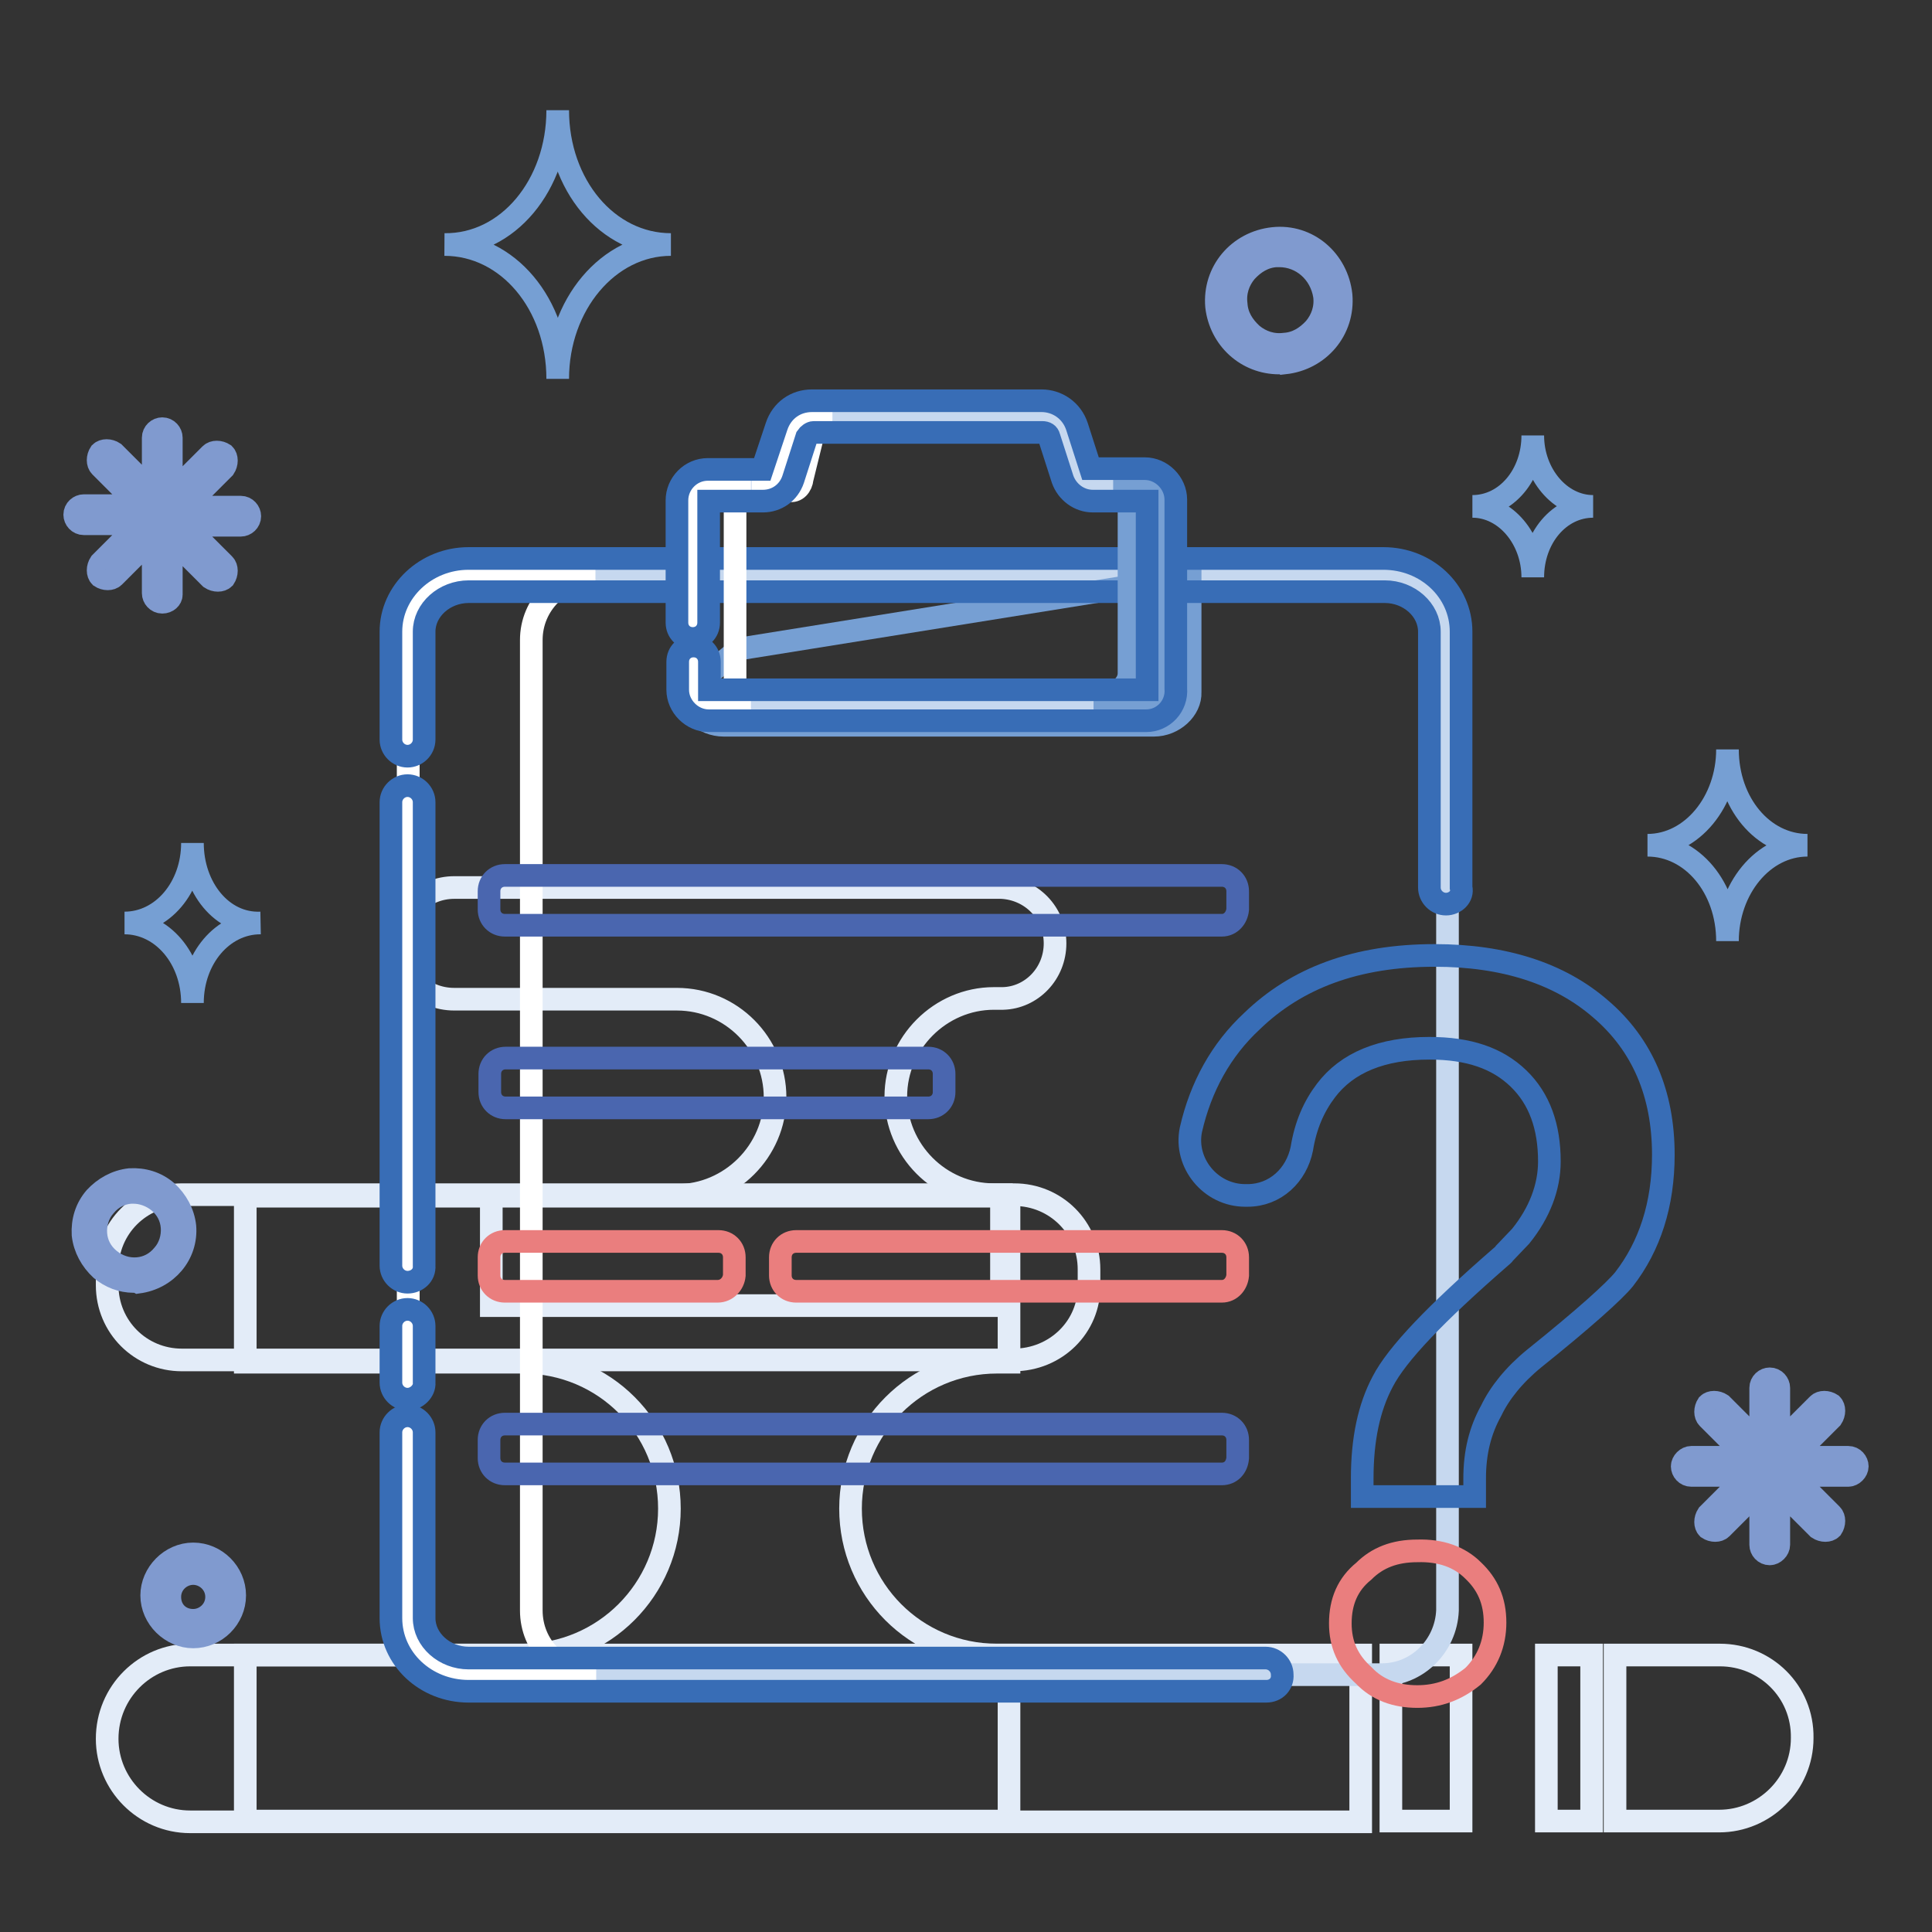 <?xml version="1.0" encoding="utf-8"?>
<!-- Svg Vector Icons : http://www.onlinewebfonts.com/icon -->
<!DOCTYPE svg PUBLIC "-//W3C//DTD SVG 1.1//EN" "http://www.w3.org/Graphics/SVG/1.1/DTD/svg11.dtd">
<svg version="1.1" xmlns="http://www.w3.org/2000/svg" xmlns:xlink="http://www.w3.org/1999/xlink" x="0px" y="0px" viewBox="0 0 256 256" enable-background="new 0 0 256 256" xml:space="preserve">
<rect x="0" y="0" width="256" height="256" fill="#333333" stroke="none"/>
<g> <path stroke-width="3" fill-opacity="0" stroke="#e3ecf8"  d="M134.3,180.2H24.1c-5.5,0-9.9-4.4-9.9-9.9v-2.1c0-5.5,4.4-9.9,9.9-9.9h110.3c5.5,0,9.9,4.4,9.9,9.9v2.1 C144.4,175.8,139.9,180.2,134.3,180.2L134.3,180.2z"/> <path stroke-width="3" fill-opacity="0" stroke="#e3ecf8"  d="M133.7,219.3h-1.6c-10.8,0-19.4-8.7-19.4-19.4s8.7-19.4,19.4-19.4h1.6v-22H32.5v22h36.8 c10.8,0,19.4,8.7,19.4,19.4s-8.7,19.4-19.4,19.4H32.5v22h101.2V219.3z"/> <path stroke-width="3" fill-opacity="0" stroke="#e3ecf8"  d="M139.8,125c0-4-3.1-7.2-7.1-7.4H60.2c-4.1,0-7.4,3.2-7.4,7.4s3.2,7.4,7.4,7.4h29.5c7.2,0,13,5.9,13,13 s-5.9,13-13,13H65.1V173h67.6v-14.7h-1c-7.2,0-13-5.9-13-13s5.9-13,13-13h1.2C136.7,132.2,139.8,129,139.8,125L139.8,125z  M180.3,219.3H25.2c-6,0-11,4.9-11,11.1c0,6,4.9,11,11,11h155.1V219.3L180.3,219.3z M184.3,219.3h9.3v22h-9.3V219.3z M204.9,219.3 h6v22h-6V219.3z M227.9,219.3H214v22h13.8c6,0,11-4.9,11-11C238.9,224.1,233.9,219.3,227.9,219.3z"/> <path stroke-width="3" fill-opacity="0" stroke="#809acf"  d="M17.7,169.8c-1.6,0-3.1-0.6-4.3-1.6c-1.3-1.2-2.2-2.8-2.4-4.6c-0.1-1.8,0.4-3.5,1.6-4.9 c1.2-1.3,2.8-2.2,4.6-2.4c1.8-0.1,3.5,0.4,4.9,1.6c1.3,1.2,2.2,2.8,2.4,4.6c0.3,3.7-2.4,6.9-6.2,7.4 C18.1,169.8,17.8,169.8,17.7,169.8z M17.7,158h-0.4c-1.3,0.1-2.5,0.7-3.4,1.8c-0.9,1-1.3,2.4-1.2,3.7s0.7,2.5,1.8,3.4 s2.4,1.3,3.7,1.2c1.3-0.1,2.5-0.7,3.4-1.8c0.9-1,1.3-2.4,1.2-3.7c-0.1-1.3-0.7-2.5-1.8-3.4C20,158.4,18.8,158,17.7,158z  M169.5,48.1c-4.3,0-7.8-3.2-8.3-7.5c-0.4-4.6,2.9-8.5,7.5-9s8.5,2.9,9,7.5c0.4,4.6-2.9,8.5-7.5,9C170,47.9,169.7,48.1,169.5,48.1z  M169.5,33.9h-0.4c-1.6,0.1-2.9,0.9-4,2.1c-1,1.2-1.5,2.7-1.3,4.3c0.1,1.6,0.9,2.9,2.1,4c1.2,1,2.7,1.5,4.3,1.3 c1.6-0.1,2.9-0.9,4-2.1c1-1.2,1.5-2.7,1.3-4.3C175,36.1,172.5,33.9,169.5,33.9L169.5,33.9z"/> <path stroke-width="3" fill-opacity="0" stroke="#809acf"  d="M21.5,79.8c-0.7,0-1.2-0.6-1.2-1.2v-7.4l-5.2,5.2c-0.4,0.4-1.2,0.4-1.8,0c-0.4-0.4-0.4-1.2,0-1.8l5.2-5.2 h-7.4c-0.7,0-1.2-0.6-1.2-1.2c0-0.7,0.6-1.2,1.2-1.2h7.4l-5.2-5.2c-0.4-0.4-0.4-1.2,0-1.8c0.4-0.4,1.2-0.4,1.8,0l5.2,5.2V58 c0-0.7,0.6-1.2,1.2-1.2c0.7,0,1.2,0.6,1.2,1.2v7.4l5.2-5.2c0.4-0.4,1.2-0.4,1.8,0c0.4,0.4,0.4,1.2,0,1.8l-5.2,5.2h7.4 c0.7,0,1.2,0.6,1.2,1.2c0,0.7-0.6,1.2-1.2,1.2h-7.4l5.2,5.2c0.4,0.4,0.4,1.2,0,1.8c-0.4,0.4-1.2,0.4-1.8,0l-5.2-5.2v7.4 C22.7,79.3,22.2,79.8,21.5,79.8L21.5,79.8z"/> <path stroke-width="3" fill-opacity="0" stroke="#809acf"  d="M234.5,205.9c-0.7,0-1.2-0.6-1.2-1.2v-7.4l-5.2,5.2c-0.4,0.4-1.2,0.4-1.8,0c-0.4-0.4-0.4-1.2,0-1.8l5.2-5.2 h-7.4c-0.7,0-1.2-0.6-1.2-1.2c0-0.6,0.6-1.2,1.2-1.2h7.4l-5.2-5.2c-0.4-0.4-0.4-1.2,0-1.8c0.4-0.4,1.2-0.4,1.8,0l5.2,5.2v-7.4 c0-0.7,0.6-1.2,1.2-1.2c0.7,0,1.2,0.6,1.2,1.2v7.4l5.2-5.2c0.4-0.4,1.2-0.4,1.8,0c0.4,0.4,0.4,1.2,0,1.8l-5.2,5.2h7.4 c0.7,0,1.2,0.6,1.2,1.2c0,0.6-0.6,1.2-1.2,1.2h-7.4l5.2,5.2c0.4,0.4,0.4,1.2,0,1.8c-0.4,0.4-1.2,0.4-1.8,0l-5.2-5.2v7.4 C235.7,205.3,235.1,205.9,234.5,205.9z"/> <path stroke-width="3" fill-opacity="0" stroke="#769fd3"  d="M228.9,99.3c0,6.9-4.7,12.7-10.6,12.7c5.9,0,10.6,5.6,10.6,12.7c0-6.9,4.7-12.7,10.6-12.7 C233.6,112,228.9,106.4,228.9,99.3z M25.5,111.7c0,5.9-4,10.6-9,10.6c5,0,9,4.7,9,10.6c0-5.9,4-10.6,9-10.6 C29.4,122.5,25.5,117.6,25.5,111.7z M203.1,57.7c0,5.2-3.5,9.4-8,9.4c4.4,0,8,4.3,8,9.4c0-5.2,3.5-9.4,8-9.4 C206.7,67.1,203.1,62.8,203.1,57.7z"/> <path stroke-width="3" fill-opacity="0" stroke="#809acf"  d="M25.6,216.9c-2.9,0-5.5-2.5-5.5-5.5c0-2.9,2.5-5.5,5.5-5.5s5.5,2.5,5.5,5.5 C31.1,214.4,28.6,216.9,25.6,216.9L25.6,216.9z M25.6,208.5c-1.6,0-3.1,1.3-3.1,3.1c0,1.8,1.3,3.1,3.1,3.1c1.6,0,3.1-1.3,3.1-3.1 C28.7,209.8,27.2,208.5,25.6,208.5z"/> <path stroke-width="3" fill-opacity="0" stroke="#769fd3"  d="M73.9,14.6c0,9.9,6.6,17.8,15,17.8c-8.3,0-15,8-15,17.8c0-9.9-6.6-17.8-15-17.8 C67.3,32.5,73.9,24.5,73.9,14.6z"/> <path stroke-width="3" fill-opacity="0" stroke="#c6d8ef"  d="M183.1,221.9H62.6c-4.7,0-8.5-3.8-8.5-8.5V84.8c0-4.7,3.8-8.5,8.5-8.5h120.7c4.7,0,8.5,3.8,8.5,8.5v128.6 C191.6,218.1,187.8,221.9,183.1,221.9z"/> <path stroke-width="3" fill-opacity="0" stroke="#769fd3"  d="M152.9,96.1h-57c-2.7,0-4.9-2.1-4.9-4.4l6.9-5.7l59.8-9.6v15.3C157.8,94,155.5,96.1,152.9,96.1z"/> <path stroke-width="3" fill-opacity="0" stroke="#ffffff"  d="M70.4,213.4V84.8c0-4.7,3.8-8.5,8.5-8.5H62.6c-4.7,0-8.5,3.8-8.5,8.5v128.6c0,4.7,3.8,8.5,8.5,8.5h16.4 C74.1,221.9,70.4,218.1,70.4,213.4z"/> <path stroke-width="3" fill-opacity="0" stroke="#386db6"  d="M54,169.9c-1.2,0-2.2-1-2.2-2.2v-61.4c0-1.2,1-2.2,2.2-2.2c1.2,0,2.2,1,2.2,2.2v61.4 C56.3,169,55.2,169.9,54,169.9z M54,185.4c-1.2,0-2.2-1-2.2-2.2v-7.5c0-1.2,1-2.2,2.2-2.2c1.2,0,2.2,1,2.2,2.2v7.5 C56.3,184.3,55.2,185.4,54,185.4z M212.1,133.7c5.5,4.7,8.3,11.2,8.3,19.3c0,6.6-1.8,12.1-5.2,16.5c-1.3,1.6-5.3,5.2-11.9,10.5 c-2.7,2.2-4.6,4.6-5.7,6.9c-1.5,2.7-2.2,5.6-2.2,9v2.4h-14.9v-2.4c0-5.2,0.9-9.4,2.7-12.8c1.9-3.7,7.1-9.1,15.6-16.5 c0.1-0.1,0.4-0.3,0.6-0.6l2.1-2.2c2.5-3.1,3.8-6.5,3.8-9.9c0-4.6-1.3-8.3-4.1-11c-2.8-2.7-6.6-4-11.8-4c-6.3,0-10.9,1.9-13.7,5.6 c-1.6,2.1-2.7,4.6-3.2,7.7c-0.7,3.5-3.5,6.2-7.2,6.2H165c-4.6,0-8.1-4.3-7.2-8.7c1.3-5.7,4-10.6,8.1-14.4 c5.9-5.7,13.8-8.7,24.2-8.7C199.3,126.6,206.7,129,212.1,133.7L212.1,133.7z"/> <path stroke-width="3" fill-opacity="0" stroke="#ea7e7e"  d="M195.2,208.1c1.9,1.8,2.9,4,2.9,6.9c0,2.8-1,5.2-2.9,7.1c-2.2,1.8-4.6,2.7-7.4,2.7c-2.9,0-5.3-0.9-7.1-2.8 c-2.1-1.9-3.1-4.1-3.1-6.9c0-2.9,1-5.2,3.1-6.9c1.8-1.8,4.1-2.7,7.1-2.7C190.9,205.4,193.4,206.3,195.2,208.1L195.2,208.1z"/> <path stroke-width="3" fill-opacity="0" stroke="#386db6"  d="M191.6,119.8c-1.2,0-2.2-1-2.2-2.2V83.7c0-2.9-2.7-5.3-5.9-5.3H62.1c-3.2,0-5.9,2.4-5.9,5.3V98 c0,1.2-1,2.2-2.2,2.2c-1.2,0-2.2-1-2.2-2.2V83.7c0-5.3,4.6-9.7,10.3-9.7h121.2c5.7,0,10.3,4.3,10.3,9.7v33.9 C193.9,118.8,192.8,119.8,191.6,119.8L191.6,119.8z"/> <path stroke-width="3" fill-opacity="0" stroke="#c6d8ef"  d="M151.9,64.3h-7.2c-0.9,0-1.8-0.6-1.9-1.5l-1.8-5.6c-0.4-1.2-1.5-2.1-2.8-2.1h-30.5c-1.2,0-2.4,0.9-2.8,2.1 l-1.9,5.6c-0.3,0.9-1,1.5-1.9,1.5h-7.2c-1.2,0-2.1,0.9-2.1,2.1v25c0,1.2,0.9,2.1,2.1,2.1h58c1.2,0,2.1-0.9,2.1-2.1v-25 C153.9,65.2,152.9,64.3,151.9,64.3z"/> <path stroke-width="3" fill-opacity="0" stroke="#769fd3"  d="M151.9,64.6h-4.4c1.2,0,2.1,0.9,2.1,2.1v22.5c0,2.4-3.5,3.5-4.7,3.5h7.1c1.2,0,2.1-0.9,2.1-2.1V66.8 C153.9,65.6,152.9,64.6,151.9,64.6L151.9,64.6z"/> <path stroke-width="3" fill-opacity="0" stroke="#ffffff"  d="M106.3,63.4l1.6-6.5c0.3-1.3,1.3-2.4,2.4-2.4h-2.9c-1,0-2.1,0.9-2.4,2.4l-2.9,6.3c-0.3,1-1.6,1.8-2.5,1.8h5 C105.5,65.2,106.2,64.4,106.3,63.4z M97.4,91.4v-25c0-1.2,0.9-2.1,2.1-2.1h-5.7c-1.2,0-2.1,0.9-2.1,2.1v25c0,1.2,0.9,2.1,2.1,2.1 h5.7C98.2,93.5,97.4,92.6,97.4,91.4z"/> <path stroke-width="3" fill-opacity="0" stroke="#386db6"  d="M151.9,95.5h-58c-2.2,0-4.1-1.9-4.1-4.1v-3.7c0-1.2,0.9-2.1,2.1-2.1s2.1,0.9,2.1,2.1v3.7h58v-25h-7.2 c-1.8,0-3.4-1.2-4-2.9l-1.8-5.6c-0.1-0.4-0.4-0.6-0.9-0.6h-30.3c-0.3,0-0.7,0.3-0.9,0.6l-1.8,5.6c-0.6,1.8-2.2,2.9-4,2.9h-7.2v16.1 c0,1.2-0.9,2.1-2.1,2.1s-2.1-0.9-2.1-2.1V66.3c0-2.2,1.8-4.1,4.1-4.1h7.2l1.9-5.7c0.7-2.1,2.5-3.4,4.7-3.4H138c2.1,0,4,1.3,4.7,3.4 l1.8,5.6h7.2c2.2,0,4.1,1.9,4.1,4.1v25C156,93.6,154.1,95.5,151.9,95.5z M167.8,224.1H62.1c-5.7,0-10.3-4.3-10.3-9.7v-24.6 c0-1.2,1-2.2,2.2-2.2c1.2,0,2.2,1,2.2,2.2v24.6c0,2.9,2.7,5.3,5.9,5.3h105.6c1.2,0,2.2,1,2.2,2.2 C170,223.1,169.1,224.1,167.8,224.1z"/> <path stroke-width="3" fill-opacity="0" stroke="#4a66af"  d="M161.9,122.6h-95c-1.2,0-2.1-0.9-2.1-2.1v-2.4c0-1.2,0.9-2.1,2.1-2.1h95c1.2,0,2.1,0.9,2.1,2.1v2.4 C163.9,121.6,163.1,122.6,161.9,122.6z"/> <path stroke-width="3" fill-opacity="0" stroke="#ea7e7e"  d="M95.1,171.1H66.9c-1.2,0-2.1-0.9-2.1-2.1v-2.4c0-1.2,0.9-2.1,2.1-2.1h28.3c1.2,0,2.1,0.9,2.1,2.1v2.4 C97.2,170.1,96.3,171.1,95.1,171.1z M161.9,171.1h-56.4c-1.2,0-2.1-0.9-2.1-2.1v-2.4c0-1.2,0.9-2.1,2.1-2.1h56.4 c1.2,0,2.1,0.9,2.1,2.1v2.4C163.9,170.1,163.1,171.1,161.9,171.1z"/> <path stroke-width="3" fill-opacity="0" stroke="#4a66af"  d="M161.9,195.3h-95c-1.2,0-2.1-0.9-2.1-2.1v-2.4c0-1.2,0.9-2.1,2.1-2.1h95c1.2,0,2.1,0.9,2.1,2.1v2.4 C163.9,194.4,163.1,195.3,161.9,195.3z M123,146.8H67c-1.2,0-2.1-0.9-2.1-2.1v-2.4c0-1.2,0.9-2.1,2.1-2.1h56c1.2,0,2.1,0.9,2.1,2.1 v2.4C125.1,145.9,124.2,146.8,123,146.8z"/></g>
</svg>